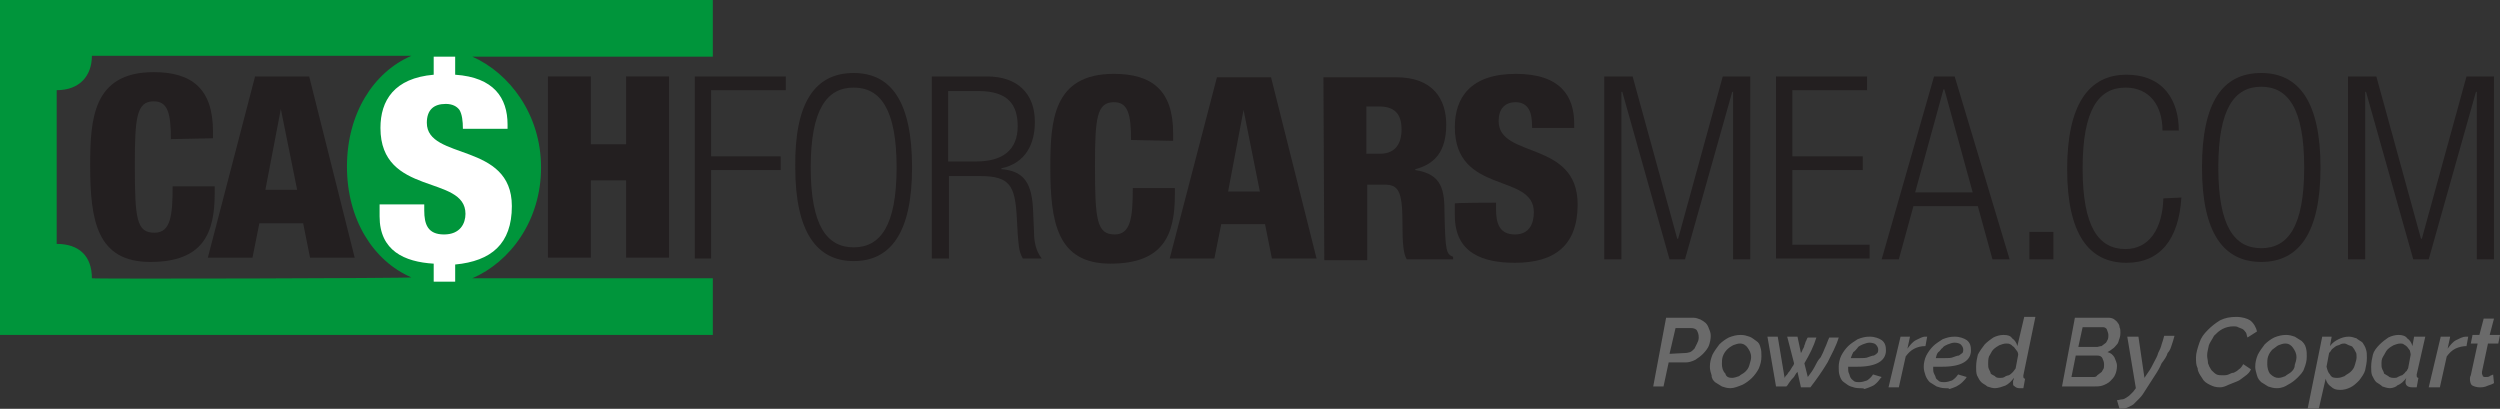 <?xml version="1.0" encoding="utf-8"?>
<!-- Generator: Adobe Illustrator 27.2.0, SVG Export Plug-In . SVG Version: 6.00 Build 0)  -->
<svg version="1.1" id="Layer_1" xmlns="http://www.w3.org/2000/svg" xmlns:xlink="http://www.w3.org/1999/xlink" x="0px" y="0px"
	 viewBox="0 0 291.1 47.6" style="enable-background:new 0 0 291.1 47.6;" xml:space="preserve">
<rect x="0" y="0" width="291.1" height="47.6" fill="#333333" stroke="none"/>
<style type="text/css">
	.st0{fill-rule:evenodd;clip-rule:evenodd;fill:#00953B;}
	.st1{fill:#231F20;}
	.st2{fill:#FFFFFF;}
	.st3{fill:#6A6A6A;}
</style>
<g>
	<g>
		<g>
			<path class="st0" d="M10.7,32.4c0-2.6-1.5-4-4.1-4c0,0,0-18,0-17.9c2.7,0,4.1-1.7,4.1-4h37.2c-4.4,1.9-7.5,6.7-7.5,12.9
				s3.1,11,7.5,12.9C47.9,32.4,10.7,32.5,10.7,32.4L10.7,32.4z M83,0H0v39h83v-6.6H55c4.4-1.9,8-6.7,8-12.9s-3.7-11-8-12.9h28V0
				L83,0z"/>
			<path class="st1" d="M19.9,16.2c0-3.1-0.4-4.4-2-4.4c-2,0-2.2,1.9-2.2,7.4c0,6.3,0.2,7.9,2.3,7.9c1.9,0,2.1-2.1,2.1-5.4H25v0.8
				c0,4.6-1.3,8-7.5,8s-7-4.8-7-11.2c0-5.4,0.3-10.9,7.4-10.9c4.4,0,6.9,1.9,6.9,6.9v0.8L19.9,16.2L19.9,16.2z"/>
			<path class="st1" d="M29.7,8.9H36L41.3,30h-5.2l-0.8-4h-5.1l-0.8,4h-5.2L29.7,8.9L29.7,8.9z M32.7,12.7L32.7,12.7l-1.8,9.4h3.7
				L32.7,12.7z"/>
			<path class="st1" d="M63.8,8.9h5v7.9h4.1V8.9h5V30h-5v-9h-4.1v9h-5V8.9z"/>
			<path class="st1" d="M80.9,8.9h10.6v1.6h-8.7v7.7h8.1v1.6h-8.1v10.3h-1.9L80.9,8.9L80.9,8.9z"/>
			<path class="st1" d="M99.4,8.5c4.4,0,6.8,3.4,6.8,11s-2.5,10.9-6.8,10.9s-6.8-3.4-6.8-10.9C92.5,11.8,95,8.5,99.4,8.5z
				 M99.4,28.8c3.1,0,5-2.5,5-9.3s-1.9-9.3-5-9.3s-5,2.5-5,9.3S96.3,28.8,99.4,28.8z"/>
			<path class="st1" d="M108.5,8.9h6.4c3.6,0,5.6,2,5.6,5.3c0,2.6-1.1,4.8-3.9,5.4v0.1c2.7,0.2,3.6,1.7,3.7,5l0.1,2.3
				c0,1.1,0.2,2.2,0.9,3.1h-2.2c-0.5-0.8-0.5-1.8-0.6-2.9l-0.1-1.8c-0.2-3.8-0.8-4.9-4.3-4.9h-3.6v9.6h-2L108.5,8.9L108.5,8.9z
				 M110.4,18.8h3.3c3,0,4.8-1.3,4.8-4.1c0-2.5-1.1-4.1-4.6-4.1h-3.5V18.8L110.4,18.8z"/>
			<path class="st2" d="M50.5,30.7c-3.4-0.2-6.3-1.5-6.3-5.5v-1.4h5.2v0.7c0,1.6,0.4,2.8,2.3,2.8s2.5-1.3,2.5-2.4
				c0-4.6-9.9-2-9.9-10c0-3.2,1.6-5.8,6.2-6.2V6.6H53v2.1c4.5,0.3,6.1,2.7,6.1,5.8V15h-5.2c0-0.9-0.1-1.7-0.4-2.2
				c-0.3-0.4-0.8-0.7-1.6-0.7c-1.4,0-2.2,0.7-2.2,2.2c0,4.4,9.9,2.2,9.9,9.7c0,4.4-2.4,6.4-6.6,6.8v2h-2.5V30.7L50.5,30.7z"/>
			<path class="st1" d="M131.7,16.3c0-3.1-0.4-4.4-2-4.4c-2,0-2.2,1.9-2.2,7.4c0,6.3,0.2,8,2.3,8c1.9,0,2.1-2.1,2.1-5.4h4.9v0.8
				c0,4.6-1.3,8-7.5,8s-7-4.8-7-11.2c0-5.4,0.3-10.9,7.4-10.9c4.4,0,6.9,1.9,6.9,6.9v0.9L131.7,16.3L131.7,16.3z"/>
			<path class="st1" d="M141.7,9h6.3l5.3,21.1h-5.2l-0.8-4h-5.1l-0.8,4h-5.2L141.7,9z M144.8,12.8L144.8,12.8l-1.8,9.5h3.7
				L144.8,12.8L144.8,12.8z"/>
			<path class="st1" d="M154.1,9h8.5c4.3,0,5.8,2.6,5.8,5.5c0,3.1-1.3,4.6-3.6,5.2v0.1c3.2,0.5,3.4,2.4,3.4,5.2
				c0.1,4.2,0.2,4.6,1,4.9v0.3h-5.4c-0.4-0.7-0.5-1.9-0.5-4.3c0-3.7-0.5-4.4-2.1-4.4h-2v8.8h-5L154.1,9L154.1,9z M159.1,17.9h1.6
				c2,0,2.5-1.5,2.5-2.8c0-1.6-0.6-2.7-2.6-2.7h-1.5V17.9L159.1,17.9z"/>
			<path class="st1" d="M174.2,23.6v0.8c0,1.6,0.4,2.9,2.2,2.9c1.7,0,2.2-1.3,2.2-2.6c0-4.6-9.2-2-9.2-9.9c0-3.4,1.8-6.2,7.1-6.2
				c5.2,0,6.8,2.6,6.8,5.8v0.5h-4.9c0-1-0.1-1.7-0.4-2.2s-0.8-0.8-1.5-0.8c-1.3,0-2,0.8-2,2.2c0,4.4,9.2,2.2,9.2,9.7
				c0,4.8-2.7,6.8-7.3,6.8c-3.7,0-7-1.1-7-5.5v-1.4C169.2,23.6,174.2,23.6,174.2,23.6z"/>
			<path class="st1" d="M186.7,8.9h3.4l5.2,18.9h0.1l5.2-18.9h3.2v21.3h-2V10.7h-0.1l-5.5,19.5h-1.8l-5.5-19.5h-0.1v19.5h-2V8.9
				H186.7z"/>
			<path class="st1" d="M206.8,8.9h10.6v1.6h-8.7v7.7h8.2v1.6h-8.2v8.7h9v1.6h-10.9V8.9L206.8,8.9z"/>
			<path class="st1" d="M225.2,8.9h2.4l6.4,21.3h-2l-1.7-6.2h-7.5l-1.7,6.2h-2L225.2,8.9z M229.7,22.4l-3.3-12h-0.1l-3.3,12H229.7
				L229.7,22.4z"/>
			<path class="st1" d="M236.5,27.1h2v3h-2V27.1z"/>
			<path class="st1" d="M254,23c-0.3,4.9-2.5,7.6-6.4,7.6c-4.4,0-6.9-3.4-6.9-10.9s2.5-11,6.9-11s6.1,3.1,6.1,6.5h-1.9
				c0-2.9-1.5-5-4.3-5c-3.1,0-5,2.5-5,9.4s1.9,9.4,5,9.4c2.7,0,4.3-2.3,4.4-5.9L254,23L254,23z"/>
			<path class="st1" d="M263.3,8.5c4.4,0,6.9,3.4,6.9,11s-2.5,11-6.9,11s-6.9-3.4-6.9-11S258.8,8.5,263.3,8.5z M263.3,28.9
				c3.1,0,5-2.5,5-9.4s-1.9-9.4-5-9.4s-5,2.5-5,9.4S260.2,28.9,263.3,28.9z"/>
			<path class="st1" d="M273.3,8.9h3.4l5.2,18.9h0.1l5.2-18.9h3.2v21.3h-2V10.7h-0.1l-5.5,19.5H281l-5.5-19.5h-0.1v19.5h-2V8.9
				H273.3z"/>
			<path class="st1" d="M236.3,27h2.8v3.2h-2.8V27z"/>
		</g>
	</g>
	<path class="st3" d="M194,37h3.2c0.3,0,0.5,0.1,0.8,0.2c0.2,0.1,0.5,0.3,0.6,0.4c0.2,0.2,0.3,0.4,0.4,0.7c0.1,0.2,0.2,0.5,0.2,0.8
		c0,0.4-0.1,0.8-0.2,1.1s-0.4,0.7-0.7,1c-0.3,0.3-0.6,0.5-0.9,0.7c-0.4,0.2-0.8,0.3-1.1,0.3h-2l-0.6,2.8h-1.2L194,37z M196.3,41.1
		c0.2,0,0.4-0.1,0.5-0.1c0.2-0.1,0.3-0.2,0.5-0.4c0.1-0.2,0.2-0.4,0.3-0.6c0.1-0.2,0.2-0.4,0.2-0.7c0-0.4-0.1-0.6-0.2-0.8
		s-0.4-0.3-0.7-0.3h-1.8l-0.7,3L196.3,41.1L196.3,41.1z M201.5,45.2c-0.4,0-0.7-0.1-1-0.2c-0.3-0.2-0.5-0.3-0.8-0.5
		c-0.2-0.2-0.4-0.4-0.4-0.8c-0.1-0.3-0.2-0.6-0.2-1c0-0.5,0.1-0.9,0.3-1.4c0.2-0.4,0.5-0.8,0.8-1.2c0.3-0.3,0.7-0.6,1.1-0.8
		c0.5-0.2,0.9-0.3,1.4-0.3c0.4,0,0.7,0.1,1,0.2s0.5,0.3,0.8,0.5s0.4,0.4,0.5,0.8c0.1,0.3,0.1,0.6,0.1,1c0,0.5-0.1,0.9-0.3,1.4
		c-0.2,0.4-0.5,0.8-0.8,1.1s-0.7,0.6-1.1,0.8C202.4,45,201.9,45.2,201.5,45.2z M201.7,44c0.2,0,0.5-0.1,0.8-0.2
		c0.2-0.2,0.5-0.3,0.7-0.5s0.4-0.4,0.5-0.8s0.2-0.6,0.2-0.9c0-0.5-0.2-0.8-0.4-1.1c-0.2-0.3-0.5-0.5-0.9-0.5c-0.3,0-0.5,0.1-0.8,0.2
		c-0.2,0.1-0.5,0.3-0.7,0.5s-0.4,0.5-0.5,0.8s-0.1,0.6-0.1,0.9c0,0.4,0.1,0.8,0.4,1.1C201,43.9,201.3,44,201.7,44z M205.8,39.2h1.2
		l0.8,4.8c0.1-0.2,0.1-0.2,0.3-0.4c0.1-0.2,0.2-0.3,0.3-0.4c0.1-0.2,0.2-0.3,0.3-0.5c0.1-0.1,0.2-0.3,0.2-0.4l-0.8-3.1h1.2l0.4,1.9
		c0.1-0.1,0.1-0.2,0.2-0.4c0.1-0.2,0.2-0.3,0.2-0.5c0.1-0.1,0.1-0.4,0.2-0.5c0.1-0.2,0.1-0.3,0.2-0.4h1c-0.3,1-0.8,2-1.4,3l0.4,1.6
		c0.3-0.4,0.6-0.8,0.8-1.2c0.2-0.4,0.4-0.8,0.7-1.1c0.2-0.4,0.4-0.8,0.5-1.1c0.2-0.4,0.3-0.8,0.5-1.2h1.1c-0.3,1-0.8,1.9-1.3,2.9
		c-0.6,1-1.3,2-2,2.9h-1.1l-0.4-1.8c-0.1,0.1-0.2,0.2-0.3,0.4c-0.1,0.2-0.2,0.3-0.4,0.5c-0.1,0.1-0.2,0.3-0.3,0.4
		c-0.1,0.2-0.2,0.3-0.3,0.4h-1.2L205.8,39.2z M216.5,45.2c-0.4,0-0.7-0.1-1-0.2s-0.5-0.3-0.8-0.5s-0.4-0.5-0.5-0.8s-0.1-0.6-0.1-1
		s0.1-0.9,0.3-1.3c0.2-0.4,0.5-0.8,0.8-1.1s0.8-0.6,1.1-0.8c0.5-0.2,0.9-0.3,1.4-0.3c0.6,0,1.1,0.2,1.4,0.4c0.4,0.3,0.5,0.7,0.5,1.2
		c0,1.2-1.1,1.9-3.3,1.9c-0.3,0-0.7,0-1.1,0v0.2c0,0.2,0,0.4,0.1,0.6s0.1,0.4,0.2,0.5c0.1,0.2,0.2,0.2,0.4,0.4
		c0.2,0.1,0.4,0.1,0.6,0.1c0.3,0,0.6-0.1,0.9-0.2c0.3-0.2,0.5-0.4,0.7-0.7l1,0.3c-0.2,0.2-0.3,0.4-0.5,0.6s-0.4,0.4-0.7,0.5
		c-0.2,0.1-0.5,0.2-0.8,0.3C217,45.2,216.8,45.2,216.5,45.2z M217.7,39.9c-0.3,0-0.5,0.1-0.8,0.2c-0.2,0.1-0.5,0.2-0.6,0.4
		c-0.1,0.1-0.3,0.4-0.5,0.5c-0.1,0.2-0.2,0.4-0.3,0.7c0.4,0,0.7,0,1,0c0.4,0,0.8,0,1-0.1c0.3-0.1,0.5-0.2,0.7-0.2
		c0.2-0.1,0.3-0.2,0.4-0.3c0.1-0.1,0.1-0.3,0.1-0.4c0-0.2-0.1-0.4-0.3-0.6C218.3,40,218,39.9,217.7,39.9z M221.3,39.2h1.1l-0.3,1.4
		c0.3-0.4,0.6-0.8,1-1s0.8-0.4,1-0.4c0.1,0,0.2,0,0.2,0c0.1,0,0.1,0,0.1,0l-0.2,1.1c-0.5,0-0.9,0.1-1.3,0.3c-0.4,0.2-0.7,0.5-1,0.9
		l-0.8,3.6h-1.2L221.3,39.2z M226.5,45.2c-0.4,0-0.7-0.1-1-0.2c-0.3-0.2-0.5-0.3-0.8-0.5c-0.2-0.2-0.4-0.5-0.5-0.8s-0.2-0.6-0.2-1
		s0.1-0.9,0.3-1.3c0.2-0.4,0.5-0.8,0.8-1.1c0.3-0.3,0.8-0.6,1.1-0.8c0.5-0.2,0.9-0.3,1.4-0.3c0.6,0,1.1,0.2,1.4,0.4
		c0.4,0.3,0.5,0.7,0.5,1.2c0,1.2-1.1,1.9-3.3,1.9c-0.3,0-0.7,0-1.1,0v0.2c0,0.2,0,0.4,0.1,0.6s0.2,0.4,0.2,0.5
		c0.1,0.2,0.2,0.2,0.4,0.4c0.2,0.1,0.4,0.1,0.6,0.1c0.3,0,0.6-0.1,0.9-0.2c0.3-0.2,0.5-0.4,0.7-0.7l1,0.3c-0.1,0.2-0.3,0.4-0.5,0.6
		s-0.5,0.4-0.7,0.5s-0.5,0.2-0.8,0.3C226.9,45.2,226.8,45.2,226.5,45.2z M227.6,39.9c-0.3,0-0.5,0.1-0.8,0.2
		c-0.2,0.1-0.5,0.2-0.6,0.4c-0.2,0.1-0.3,0.4-0.5,0.5c-0.2,0.2-0.2,0.4-0.3,0.7c0.4,0,0.7,0,1,0c0.4,0,0.8,0,1-0.1
		c0.3-0.1,0.5-0.2,0.7-0.2c0.1-0.1,0.3-0.2,0.4-0.3c0.1-0.1,0.1-0.3,0.1-0.4c0-0.2-0.1-0.4-0.3-0.6C228.2,40,227.9,39.9,227.6,39.9z
		 M232.3,45.2c-0.3,0-0.6-0.1-0.9-0.2c-0.2-0.2-0.5-0.3-0.7-0.5s-0.3-0.4-0.5-0.8c-0.1-0.3-0.1-0.6-0.1-1c0-0.5,0.1-1,0.2-1.4
		c0.2-0.4,0.5-0.8,0.8-1.2c0.3-0.3,0.7-0.6,1-0.8c0.4-0.2,0.8-0.3,1.2-0.3c0.5,0,0.8,0.1,1,0.4c0.3,0.2,0.5,0.5,0.6,0.9l0.8-3.4h1.3
		l-1.4,6.8v0.1v0.1c0,0.1,0.1,0.2,0.2,0.2l-0.2,1.1c-0.1,0-0.2,0-0.3,0s-0.2,0-0.2,0c-0.2,0-0.4-0.1-0.5-0.2
		c-0.2-0.1-0.2-0.2-0.2-0.4c0-0.1,0-0.1,0-0.2s0.1-0.2,0.1-0.4c-0.3,0.4-0.6,0.7-1,0.9C233.2,45,232.7,45.2,232.3,45.2z M232.9,44
		c0.2,0,0.3,0,0.5-0.1c0.1-0.1,0.4-0.2,0.5-0.2c0.2-0.1,0.3-0.2,0.5-0.4c0.1-0.1,0.2-0.3,0.3-0.4l0.3-1.6c0-0.2-0.1-0.4-0.2-0.5
		s-0.2-0.3-0.3-0.4c-0.2-0.1-0.2-0.2-0.4-0.3c-0.2-0.1-0.3-0.1-0.5-0.1c-0.3,0-0.5,0.1-0.8,0.2c-0.2,0.1-0.5,0.3-0.7,0.5
		s-0.3,0.5-0.5,0.8c-0.1,0.3-0.1,0.6-0.1,0.9c0,0.2,0,0.4,0.1,0.6s0.2,0.4,0.2,0.5c0.1,0.1,0.3,0.2,0.5,0.3
		C232.4,44,232.7,44,232.9,44z M241.6,37h4c0.2,0,0.5,0.1,0.6,0.2s0.3,0.2,0.4,0.4c0.1,0.1,0.2,0.3,0.2,0.5c0.1,0.2,0.1,0.4,0.1,0.6
		s0,0.4-0.1,0.7c-0.1,0.2-0.1,0.5-0.3,0.7c-0.2,0.2-0.3,0.4-0.5,0.5c-0.1,0.1-0.4,0.3-0.6,0.4c0.4,0.1,0.6,0.3,0.8,0.6
		c0.1,0.3,0.3,0.6,0.3,1s-0.1,0.8-0.2,1c-0.1,0.3-0.4,0.6-0.6,0.8c-0.2,0.2-0.6,0.4-0.9,0.5s-0.7,0.1-1,0.1h-3.7L241.6,37z
		 M243.7,43.9c0.2,0,0.4,0,0.5-0.2c0.1-0.1,0.3-0.2,0.4-0.3c0.2-0.1,0.2-0.3,0.3-0.4c0.1-0.1,0.1-0.4,0.1-0.6s-0.1-0.5-0.2-0.7
		s-0.3-0.3-0.6-0.3h-2.5l-0.5,2.5H243.7z M244.2,40.4c0.1,0,0.3-0.1,0.5-0.1c0.1-0.1,0.3-0.2,0.4-0.3c0.2-0.1,0.2-0.3,0.3-0.4
		c0.1-0.2,0.1-0.4,0.1-0.6s-0.1-0.4-0.2-0.7c-0.2-0.2-0.3-0.2-0.5-0.2h-2.3l-0.5,2.3L244.2,40.4L244.2,40.4z M246.5,46.6
		c0.2,0,0.4-0.1,0.6-0.1s0.3-0.1,0.5-0.2c0.1-0.1,0.2-0.1,0.4-0.3c0.1-0.1,0.2-0.2,0.4-0.4l0.3-0.4l-1-6h1.3l0.7,4.8l0.4-0.6
		c0.3-0.4,0.5-0.8,0.7-1.2c0.2-0.4,0.4-0.7,0.5-1.1c0.2-0.4,0.3-0.6,0.4-1c0.1-0.3,0.2-0.6,0.3-1h1.2c-0.1,0.4-0.2,0.7-0.3,1
		c-0.1,0.3-0.2,0.7-0.5,1c-0.1,0.4-0.4,0.8-0.7,1.2c-0.2,0.5-0.5,1-0.9,1.6l-0.9,1.4c-0.3,0.5-0.5,0.8-0.8,1.1s-0.5,0.5-0.7,0.7
		c-0.2,0.1-0.5,0.3-0.8,0.4c-0.2,0.1-0.5,0.1-0.8,0.1L246.5,46.6z M258.5,45.1c-0.5,0-0.8-0.1-1.2-0.3c-0.4-0.2-0.7-0.4-0.9-0.8
		c-0.2-0.3-0.5-0.7-0.5-1.1c-0.2-0.4-0.2-0.8-0.2-1.3s0.2-1.1,0.4-1.7c0.2-0.6,0.5-1,1-1.5c0.4-0.4,0.9-0.8,1.4-1.1
		c0.6-0.3,1.2-0.4,1.9-0.4s1.3,0.2,1.6,0.4c0.4,0.3,0.7,0.8,0.8,1.3l-1.1,0.7c-0.1-0.2-0.1-0.5-0.2-0.6s-0.2-0.3-0.4-0.4
		c-0.2-0.1-0.3-0.1-0.5-0.2c-0.1-0.1-0.4-0.1-0.5-0.1c-0.5,0-0.9,0.1-1.3,0.3c-0.4,0.2-0.7,0.5-1,0.8c-0.2,0.4-0.5,0.8-0.6,1.1
		c-0.1,0.5-0.2,0.8-0.2,1.2c0,0.3,0.1,0.6,0.1,0.9c0.1,0.3,0.2,0.5,0.4,0.8c0.2,0.2,0.4,0.4,0.6,0.5s0.5,0.1,0.8,0.1
		c0.1,0,0.4,0,0.6-0.1s0.4-0.2,0.6-0.2c0.2-0.1,0.4-0.2,0.6-0.4c0.2-0.1,0.4-0.4,0.5-0.6l0.9,0.6c-0.1,0.3-0.4,0.6-0.7,0.8
		c-0.3,0.2-0.6,0.5-0.9,0.6s-0.7,0.3-1,0.4C259.1,45,258.8,45.1,258.5,45.1z M265.1,45.2c-0.4,0-0.7-0.1-1-0.2
		c-0.3-0.2-0.5-0.3-0.8-0.5c-0.2-0.2-0.4-0.4-0.5-0.8s-0.2-0.6-0.2-1c0-0.5,0.1-0.9,0.3-1.4c0.2-0.4,0.5-0.8,0.8-1.2
		c0.3-0.3,0.7-0.6,1.1-0.8c0.5-0.2,0.9-0.3,1.4-0.3c0.4,0,0.7,0.1,1,0.2c0.3,0.2,0.5,0.3,0.8,0.5c0.2,0.2,0.4,0.4,0.5,0.8
		s0.1,0.6,0.1,1c0,0.5-0.1,0.9-0.3,1.4c-0.1,0.4-0.5,0.8-0.8,1.1s-0.7,0.6-1.1,0.8C266.1,45,265.7,45.2,265.1,45.2z M265.3,44
		c0.3,0,0.5-0.1,0.8-0.2c0.2-0.2,0.5-0.3,0.7-0.5s0.4-0.4,0.4-0.8c0.1-0.3,0.2-0.6,0.2-0.9c0-0.5-0.2-0.8-0.4-1.1
		c-0.2-0.3-0.5-0.5-0.9-0.5c-0.3,0-0.5,0.1-0.8,0.2c-0.2,0.1-0.4,0.3-0.7,0.5c-0.2,0.2-0.4,0.5-0.5,0.8s-0.1,0.6-0.1,0.9
		c0,0.4,0.1,0.8,0.3,1.1C264.7,43.9,265,44,265.3,44z M270.4,39.2h1.1l-0.2,1.1c0.3-0.4,0.6-0.6,1-0.8c0.4-0.2,0.8-0.3,1.2-0.3
		c0.3,0,0.6,0.1,0.9,0.2c0.2,0.2,0.5,0.3,0.7,0.5c0.1,0.2,0.3,0.4,0.4,0.8c0.1,0.3,0.1,0.6,0.1,1c0,0.5-0.1,0.9-0.2,1.4
		c-0.1,0.4-0.4,0.8-0.7,1.2c-0.3,0.3-0.6,0.6-1,0.8c-0.4,0.2-0.8,0.3-1.2,0.3c-0.5,0-0.8-0.1-1.1-0.4c-0.3-0.2-0.5-0.5-0.6-0.9
		l-0.8,3.5h-1.3L270.4,39.2z M272.2,44c0.3,0,0.5-0.1,0.8-0.2c0.2-0.2,0.5-0.3,0.7-0.5s0.4-0.4,0.5-0.8s0.2-0.6,0.2-0.9
		c0-0.2,0-0.5-0.1-0.6c-0.1-0.2-0.2-0.4-0.3-0.5c-0.1-0.2-0.2-0.2-0.5-0.3c-0.2-0.1-0.4-0.2-0.5-0.2s-0.3,0-0.5,0.1
		c-0.1,0.1-0.3,0.1-0.5,0.2c-0.1,0.1-0.3,0.2-0.5,0.4c-0.1,0.2-0.2,0.3-0.3,0.4l-0.3,1.6c0.1,0.4,0.2,0.7,0.4,0.9
		C271.5,44,271.8,44,272.2,44z M278.3,45.2c-0.3,0-0.6-0.1-0.9-0.2c-0.2-0.2-0.4-0.3-0.7-0.5c-0.2-0.2-0.3-0.4-0.5-0.8
		c-0.1-0.3-0.1-0.6-0.1-1c0-0.5,0.1-1,0.2-1.4s0.4-0.8,0.8-1.2c0.3-0.3,0.7-0.6,1-0.8c0.4-0.2,0.8-0.3,1.2-0.3s0.8,0.1,1,0.4
		c0.3,0.2,0.5,0.5,0.6,0.9l0.2-1.1h1.3l-1,4.4v0.1v0.1c0,0.1,0.1,0.2,0.2,0.2l-0.2,1.1c-0.1,0-0.2,0-0.3,0c-0.1,0-0.2,0-0.2,0
		c-0.5,0-0.8-0.2-0.8-0.6c0-0.1,0-0.3,0.1-0.5c-0.3,0.4-0.6,0.7-1.1,0.9C279.1,45,278.6,45.2,278.3,45.2z M278.8,44
		c0.1,0,0.3,0,0.4-0.1c0.2-0.1,0.4-0.2,0.5-0.2c0.1-0.1,0.3-0.2,0.4-0.4c0.2-0.1,0.2-0.3,0.3-0.4l0.3-1.6c0-0.2-0.1-0.4-0.1-0.5
		c-0.1-0.1-0.2-0.3-0.3-0.4c-0.1-0.1-0.2-0.2-0.4-0.3c-0.1-0.1-0.3-0.1-0.4-0.1c-0.3,0-0.5,0.1-0.8,0.2c-0.2,0.1-0.5,0.3-0.7,0.5
		s-0.3,0.5-0.5,0.8s-0.2,0.6-0.2,0.9c0,0.2,0,0.4,0.1,0.6s0.2,0.4,0.2,0.5c0.2,0.1,0.3,0.2,0.5,0.3C278.3,44,278.6,44,278.8,44z
		 M284.2,39.2h1.1l-0.3,1.4c0.3-0.4,0.6-0.8,1-1s0.8-0.4,1.1-0.4c0.1,0,0.1,0,0.1,0c0.1,0,0.1,0,0.2,0l-0.2,1.1
		c-0.4,0-0.9,0.1-1.3,0.3c-0.4,0.2-0.7,0.5-1,0.9l-0.8,3.6h-1.3L284.2,39.2z M288.7,45.1c-0.3,0-0.6-0.1-0.8-0.2
		c-0.2-0.1-0.3-0.4-0.3-0.8c0-0.1,0-0.2,0.1-0.4l0.8-3.7h-0.8l0.2-1h0.8l0.5-1.9h1.2l-0.5,1.9h1.2l-0.2,1h-1.2l-0.7,3.3
		c0,0.1,0,0.2,0,0.2c0,0.1,0.1,0.2,0.1,0.3c0.1,0.1,0.2,0.1,0.3,0.1c0.2,0,0.4,0,0.5-0.1s0.3-0.1,0.4-0.2l0.1,1
		c-0.1,0.1-0.4,0.2-0.7,0.3C289.3,45.1,289,45.1,288.7,45.1z"/>
</g>
</svg>
